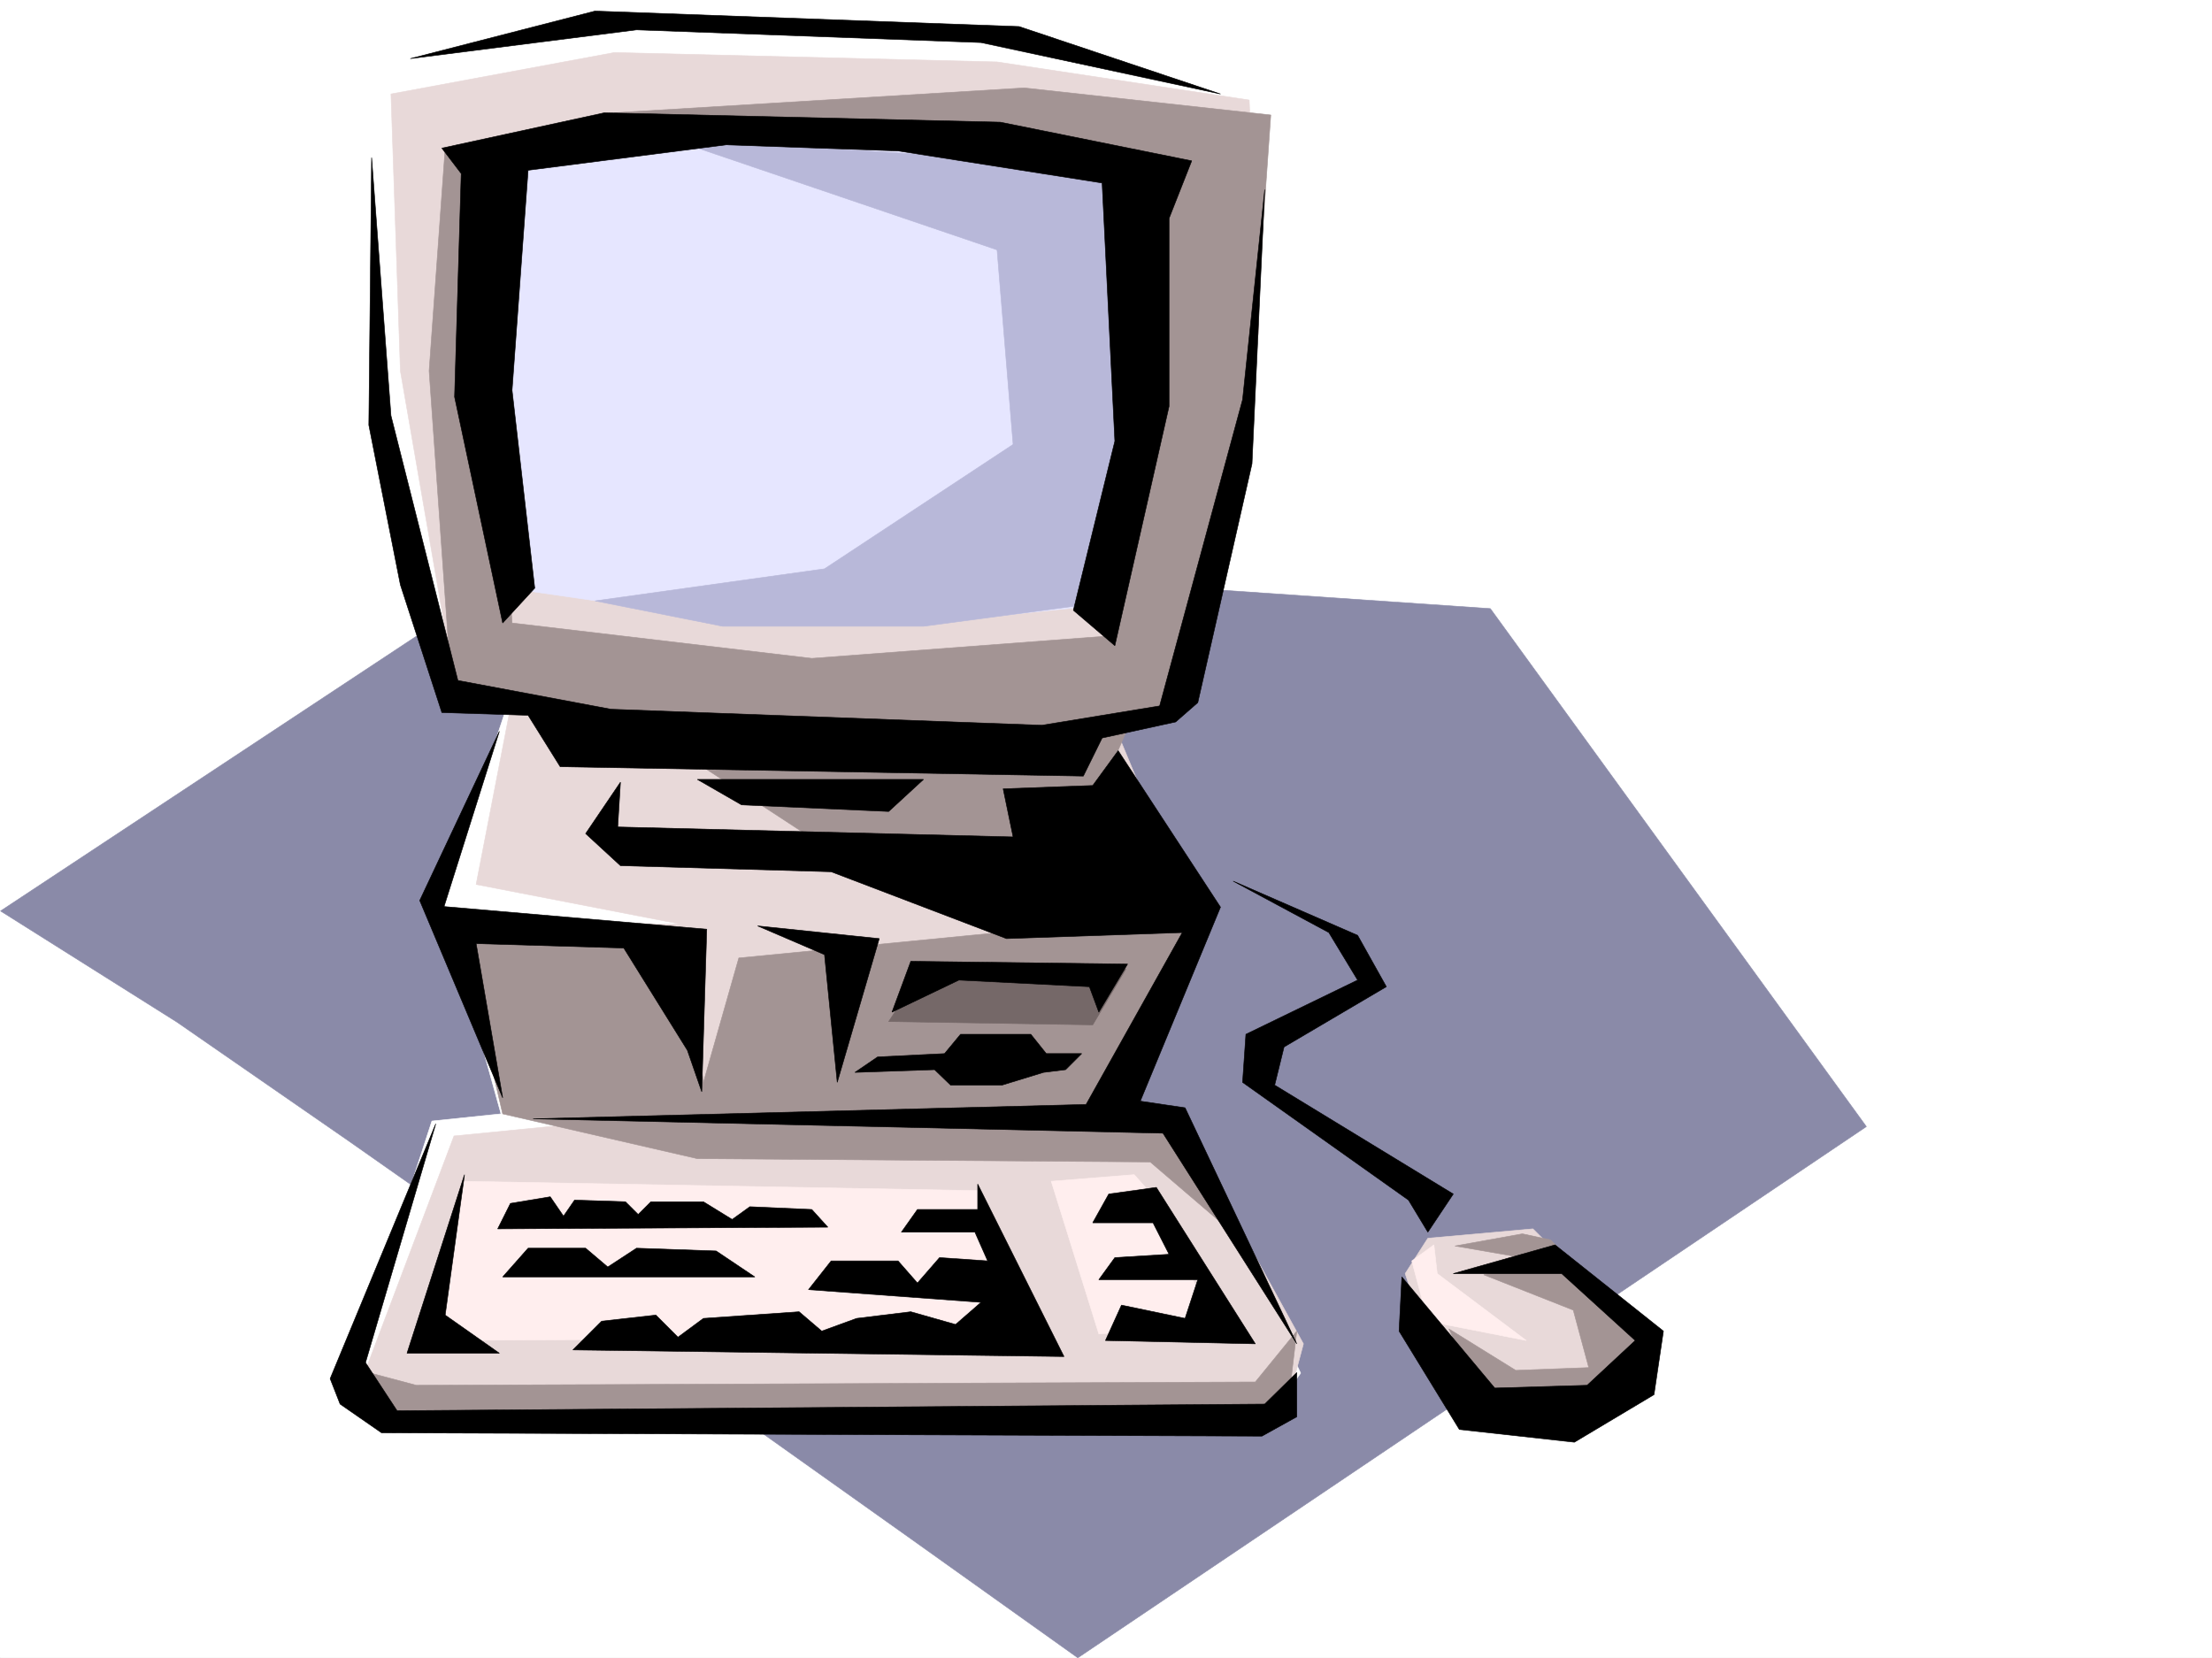 <svg xmlns="http://www.w3.org/2000/svg" width="2997.016" height="2246.297"><rect width="100%" height="100%" fill="#333333" stroke="none"/><defs><clipPath id="a"><path d="M0 0h2997v2244.137H0Zm0 0"/></clipPath><clipPath id="b"><path d="M0 735h2529v1509.137H0Zm0 0"/></clipPath><clipPath id="c"><path d="M0 735h2530v1509.137H0Zm0 0"/></clipPath></defs><path fill="#fff" d="M0 2246.297h2997.016V0H0Zm0 0"/><g clip-path="url(#a)" transform="translate(0 2.16)"><path fill="#fff" fill-rule="evenodd" stroke="#fff" stroke-linecap="square" stroke-linejoin="bevel" stroke-miterlimit="10" stroke-width=".743" d="M.742 2244.137h2995.531V-2.16H.743Zm0 0"/></g><g clip-path="url(#b)" transform="translate(0 2.16)"><path fill="#8a8aa8" fill-rule="evenodd" d="m.742 1232.227 751.504-496.61L2019.242 822.5l509.473 701.844-1068.406 719.793-224.79-160.313-230.765-164.023-264.473-187.992-266.742-187.25-233.777-161.797Zm0 0"/></g><g clip-path="url(#c)" transform="translate(0 2.16)"><path fill="none" stroke="#8a8aa8" stroke-linecap="square" stroke-linejoin="bevel" stroke-miterlimit="10" stroke-width=".743" d="m.742 1232.227 751.504-496.61L2019.242 822.5l509.473 701.844-1068.406 719.793-224.79-160.313-230.765-164.023-264.473-187.992-266.742-187.25-233.777-161.797Zm0 0"/></g><path fill="#fff" fill-rule="evenodd" stroke="#fff" stroke-linecap="square" stroke-linejoin="bevel" stroke-miterlimit="10" stroke-width=".743" d="M1708.277 139.313 1377.141 48.68 799.438 25.453 508.73 89.148l-3.714 467.364 93.644 385.015L685.578 961l-86.918 260.64 80.156 287.622-93.644 9.734-116.871 358.04 59.941 50.163 1180.035 9.738 53.961-76.402-167.074-351.273h-93.645l126.606-270.38-123.637-194.01 20.254-66.669 73.43-20.215 90.637-381.261zm0 0"/><path fill="#e8d9d9" fill-rule="evenodd" stroke="#e8d9d9" stroke-linecap="square" stroke-linejoin="bevel" stroke-miterlimit="10" stroke-width=".743" d="m529.727 127.348 302.71-56.184 518.47 12.746 341.656 51.649 12.746 315.343-112.414 518.309-77.887 26.234 107.875 259.157-107.875 263.652 86.879 4.496 164.105 298.098-21.742 81.64-1210.027 30.696-38.98-76.364 119.878-317.609 137.125-13.488-120.625-277.102 291.453 3.715-277.965-53.922 48.68-250.902-77.887-20.996-73.43-423.926zm1586.171 1576.668-38.984-38.942-142.324 12.707-30.734 47.938 43.44 129.578 120.626 64.434 134.152-38.942 30.692-73.43zm0 0"/><path fill="#e6e6ff" fill-rule="evenodd" stroke="#e6e6ff" stroke-linecap="square" stroke-linejoin="bevel" stroke-miterlimit="10" stroke-width=".743" d="m667.594 230.691 8.992 293.602 43.441 277.14L957.56 835.88l298.175 8.25 212.04-21.7 77.183-254.66-12.746-341.574-259.23-25.457-393.348-13.488zm0 0"/><path fill="#a39494" fill-rule="evenodd" stroke="#a39494" stroke-linecap="square" stroke-linejoin="bevel" stroke-miterlimit="10" stroke-width=".743" d="m620.398 1250.105 60.684 259.157 263.73 60.68 613.637 4.5 120.621 103.34-95.129-164.024-90.671-8.25 129.613-268.149L1001 1298.043l-47.938 168.52-25.492-199.215Zm-137.867 605.192 81.645 21.738 1136.637-4.496 56.183-68.934-12.746 107.875-65.18 21.704-1158.336-4.457zM603.156 200.738 581.418 502.59l29.988 423.926 280.973 73.43 238.238 155.773 323.668 3.754 82.422-193.977 60.684-8.992 95.171-384.274 29.208-416.418-334.149-36.714-555.183 33.707 702.043 83.125-27.723 625.445-406.836 30.691-406.133-47.937-38.941-591.7zm0 0"/><path fill="#b8b8d9" fill-rule="evenodd" stroke="#b8b8d9" stroke-linecap="square" stroke-linejoin="bevel" stroke-miterlimit="10" stroke-width=".743" d="m1510.512 226.195 8.992 367.032-43.48 225.449-224.786 29.949h-271.98L806.203 814.18l310.922-43.442 255.52-168.52-21.739-263.652L905.828 187.25Zm0 0"/><path fill="#756868" fill-rule="evenodd" stroke="#756868" stroke-linecap="square" stroke-linejoin="bevel" stroke-miterlimit="10" stroke-width=".743" d="m1245.258 1321.266-41.211 62.914 276.477 4.496 44.964-75.66zm0 0"/><path fill="#a39494" fill-rule="evenodd" stroke="#a39494" stroke-linecap="square" stroke-linejoin="bevel" stroke-miterlimit="10" stroke-width=".743" d="m1963.055 1800.633 90.632 56.187 98.926-3.754-21-77.886-121.363-47.938 86.176-17.242-125.121-21.738 91.375-16.461 38.242 8.25 146.82 146.781-47.195 77.926-177.55 21.699zm0 0"/><path fill="#fee" fill-rule="evenodd" stroke="#fee" stroke-linecap="square" stroke-linejoin="bevel" stroke-miterlimit="10" stroke-width=".743" d="m629.355 1600.637 699.81 12.746 34.487 198.473-777.738 4.496zm941.84 29.949-34.488-38.941-112.371 8.992 64.437 206.722 155.852-8.21zm371.605 56.188-29.948 21.742 21.738 81.64 133.332 26.196-120.625-90.633zm0 0"/><path fill-rule="evenodd" stroke="#000" stroke-linecap="square" stroke-linejoin="bevel" stroke-miterlimit="10" stroke-width=".743" d="m598.66 200.738 220.29-47.933 536.452 12.746 259.23 52.394-30.69 77.926v254.656l-73.43 324.336-56.227-47.937 56.227-229.203-17.242-349.79-276.477-43.44-233.035-8.25L715.53 230.69l-21.74 298.1 30.734 268.148-43.441 47.192-65.18-306.348 8.993-302.593zM555.965 79.414l250.238-64.437 574.652 20.996 272.762 91.375-324.453-69.676L862.391 40.43Zm0 0"/><path fill-rule="evenodd" stroke="#000" stroke-linecap="square" stroke-linejoin="bevel" stroke-miterlimit="10" stroke-width=".743" d="m1713.559 256.926-17.246 371.488-73.43 323.594-29.988 26.195-99.625 21.742-25.496 51.649-708.766-12.707-43.477-69.676-116.87-3.715-56.188-173.055-42.735-216.46 3.754-362.497 26.235 349.79 90.671 358.742L827.941 961l583.649 21.7 159.605-26.196 112.371-414.969zm0 0"/><path fill-rule="evenodd" stroke="#000" stroke-linecap="square" stroke-linejoin="bevel" stroke-miterlimit="10" stroke-width=".743" d="m1515.008 1017.148 138.61 212-108.661 262.868 60.684 8.996 151.355 319.836-181.305-285.391-853.398-19.473 749.234-19.472 130.36-232.918-238.235 8.21-237.535-90.593-285.469-8.25-47.191-43.441 47.191-69.676-3.714 60.683 535.71 13.489-13.488-65.18 121.368-4.496zm0 0"/><path fill-rule="evenodd" stroke="#000" stroke-linecap="square" stroke-linejoin="bevel" stroke-miterlimit="10" stroke-width=".743" d="m944.813 1056.09 59.94 34.488 199.294 8.953 47.191-43.441zm-268.227-65.14-107.914 229.206 112.41 267.363-35.973-208.949 200.04 5.98 86.175 138.571 19.469 56.188 6.766-220.211-355.926-30.73zm-86.176 531.8-143.105 345.293 13.488 34.445 56.187 38.946 1192.825 4.496 47.191-26.2v-59.937l-43.437 42.695-1175.582 8.993-42.735-65.18zm0 0"/><path fill-rule="evenodd" stroke="#000" stroke-linecap="square" stroke-linejoin="bevel" stroke-miterlimit="10" stroke-width=".743" d="m629.355 1591.645-77.89 241.949h125.12l-73.429-51.688zm146.86 237.453 665.363 8.992-116.91-233.7v34.446h-81.64l-21.739 30.695h99.625l17.246 38.985-65.18-4.5-29.953 34.449-26.234-29.95h-90.676l-30.691 38.942 233.738 17.203-34.445 29.992-60.684-17.246-73.43 8.996-47.234 17.203-30.691-26.199-129.617 8.996-34.485 25.453-29.953-29.949-73.43 8.25zm0 0"/><path fill-rule="evenodd" stroke="#000" stroke-linecap="square" stroke-linejoin="bevel" stroke-miterlimit="10" stroke-width=".743" d="M681.082 1730.215h341.656l-52.472-35.192-107.875-3.753-38.946 25.457-29.988-25.457h-77.926zm885.618-121.328 134.112 211.96-203.046-4.495 21.738-47.938 86.137 17.988 17.242-52.433h-134.11l21.739-29.953 73.43-4.497-21.739-42.695h-81.68l21.739-38.945zm104.12-414.969 168.602 73.43 38.941 69.636-138.61 81.641-12.706 51.691 241.988 147.563-34.445 51.652-26.235-43.441-224.789-159.528 4.496-65.14 151.36-73.43-38.985-64.398zm-462.277 177.516 25.492-68.895 293.68 3.754-38.942 65.14-12.75-34.449-176.808-8.992zm-19.473 60.683 90.672-4.496 21.703-26.2h95.168l20.957 26.2h47.977l-21.742 21.738-29.95 3.715-56.226 17.242h-69.676l-21.7-20.957-107.917 3.715zm-162.578-177.515 164.805 17.203-56.926 194.757-17.246-173.015zm872.868 475.613-3.754 73.39 81.68 133.332 155.855 17.243 107.875-64.438 12.746-86.137-146.86-116.832-137.867 38.946H2115.9l99.664 90.633-65.22 60.683-125.12 3.754zm-1207.798-99.629-17.242 34.488 447.301-2.27-21.7-23.968-83.948-3.754-23.965 17.246-38.946-23.969h-71.199l-17.207 17.204-17.242-17.204-68.934-2.27-14.976 21.743-17.984-26.238zm0 0"/></svg>
